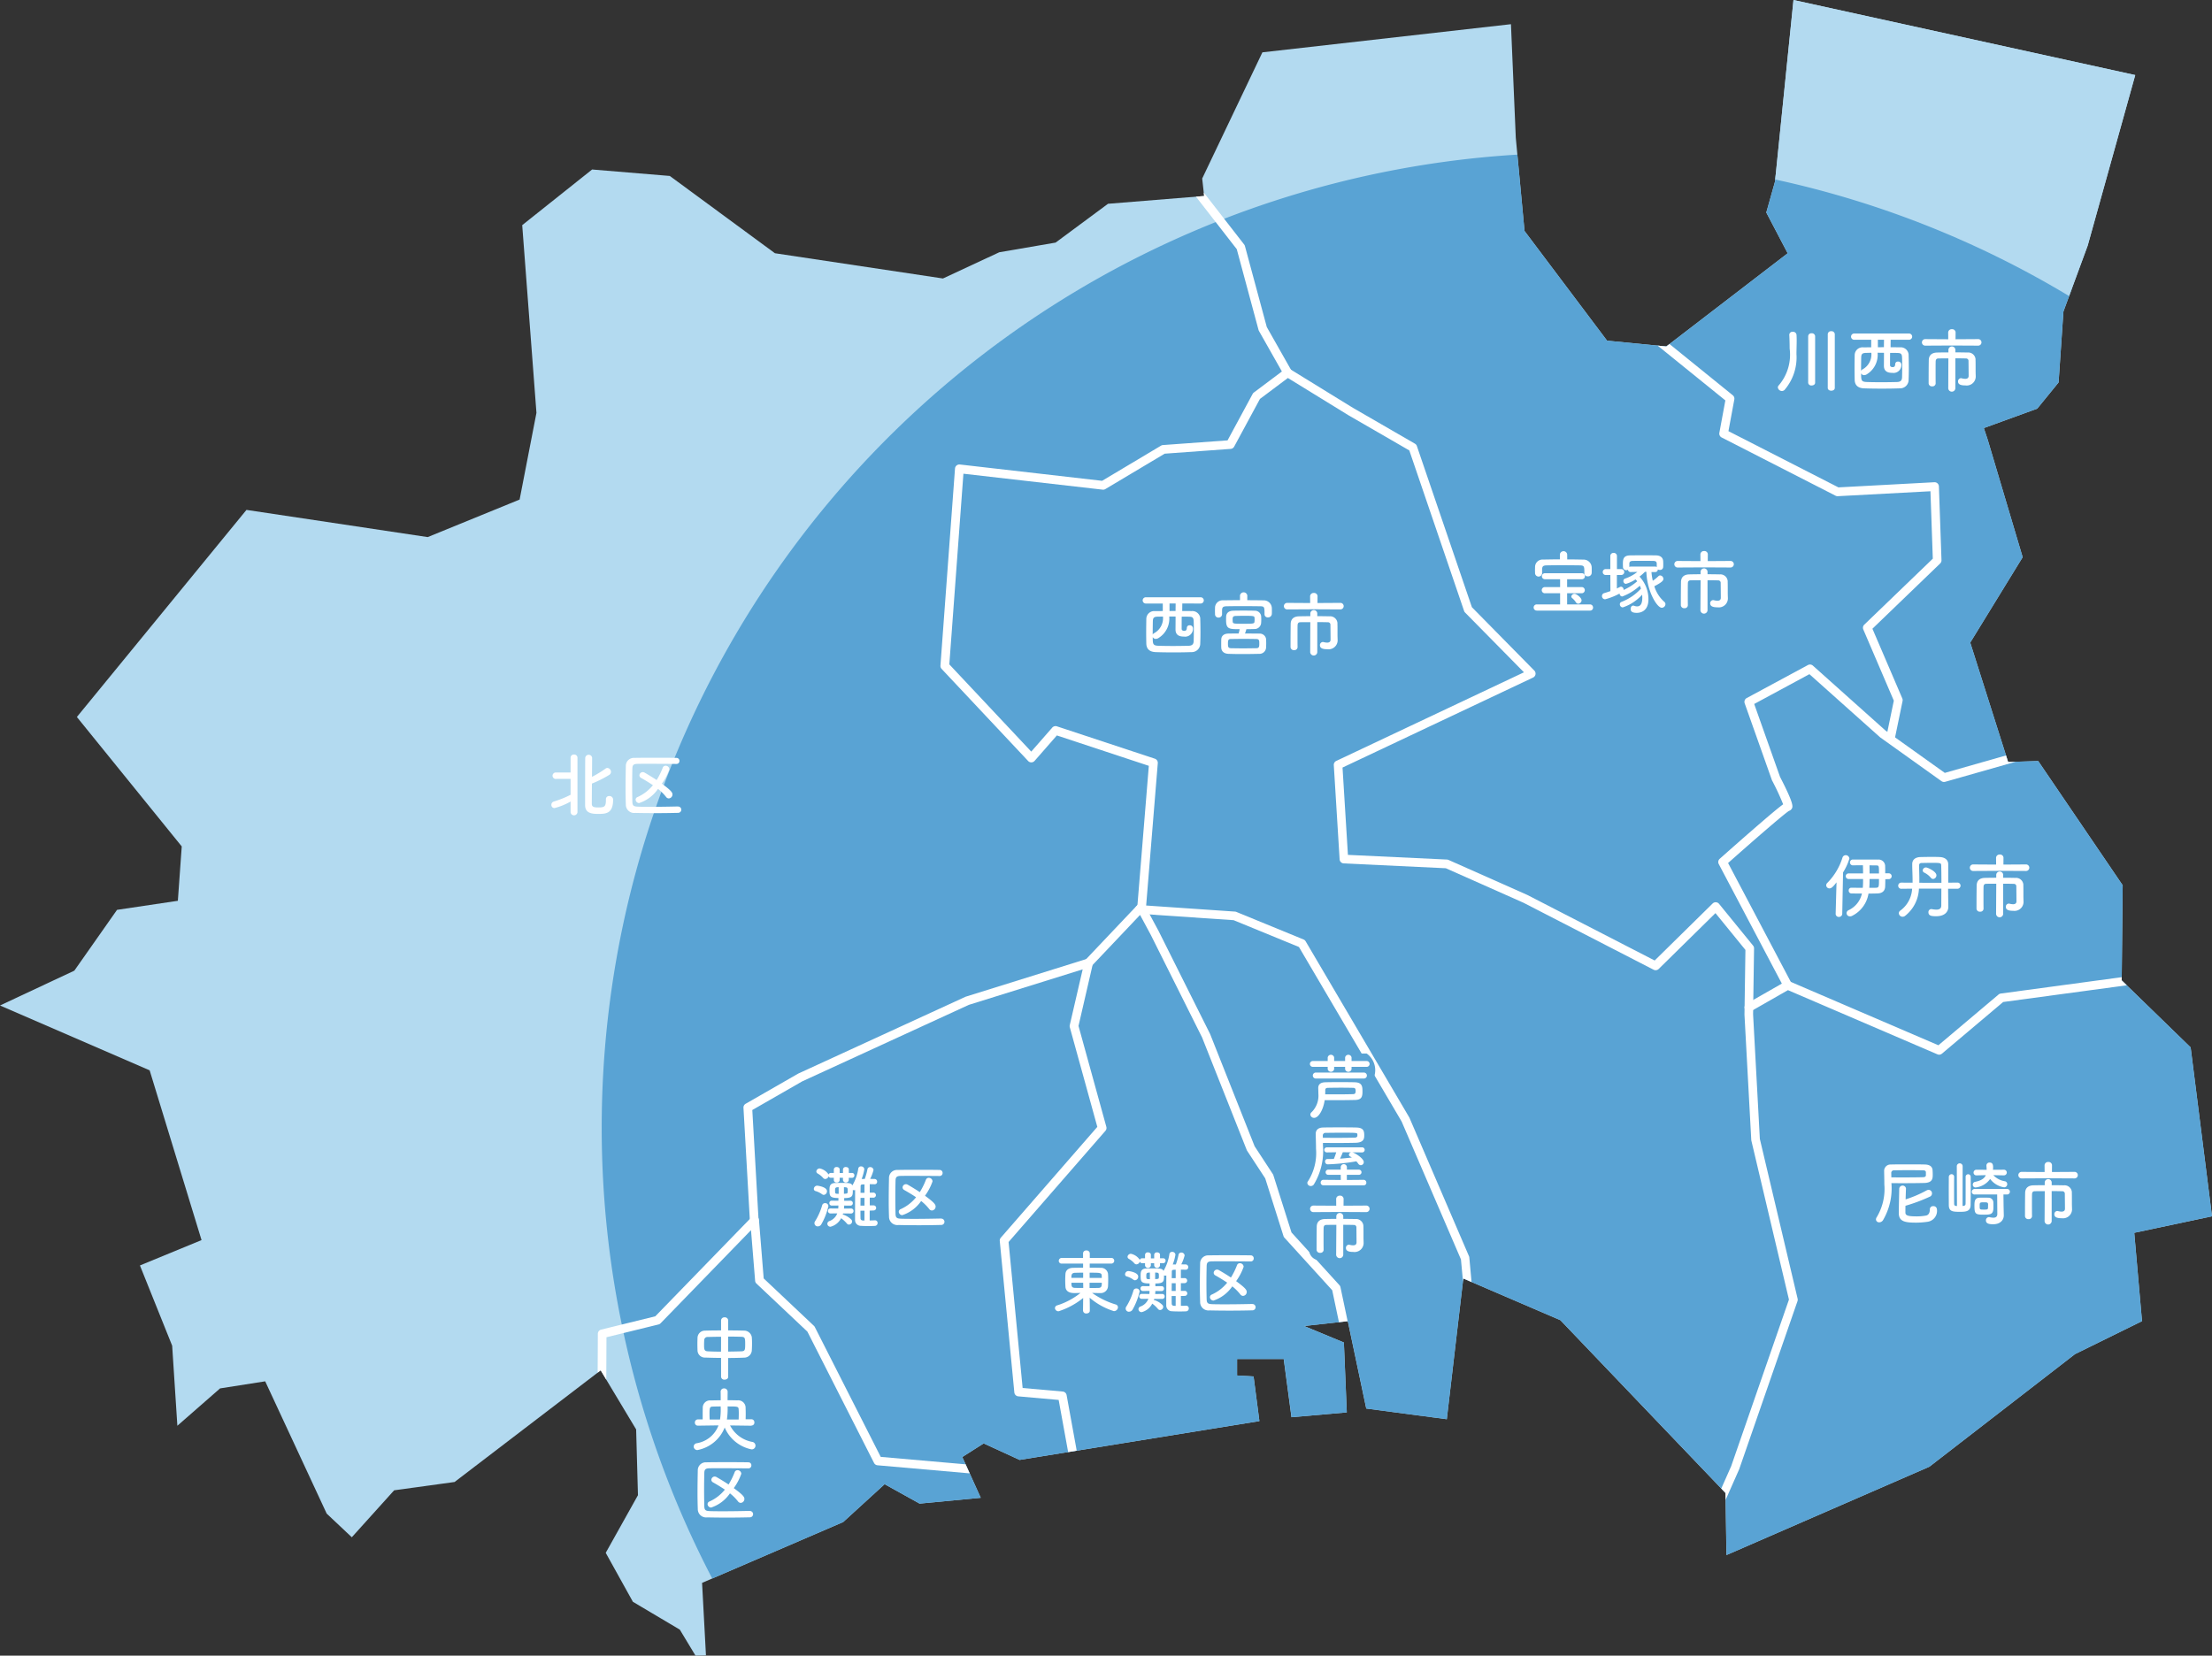 <svg xmlns="http://www.w3.org/2000/svg" width="274.527" height="205.519"><rect width="100%" height="100%" fill="#333333" stroke="none"/><defs><clipPath id="a"><path data-name="パス 11454" d="M2274.267 1212.861l-2.652-20.967-8.556-8.316.122-11.809-10.484-15.423-3.736.121-4.7-14.822 6.508-10.6-4.338-14.584-.482-1.446 6.627-2.41 2.652-3.253.6-8.8 3.013-8.188 5.9-21.168-42.416-9.319-2.291 22.525-1.085 3.856 2.652 5.061-15.062 11.568-7.35-.723-10.244-13.616-1.084-11.568-.6-14.1-30.848 3.494-7.472 15.665.241 2.169-11.93.965-6.507 4.819-6.989 1.2-6.989 3.253-20.853-3.133-13.049-9.595-9.64-.8-8.675 6.908 1.767 23.3-2.089 10.764-11.408 4.659-22.493-3.375-21.047 25.707 13.015 16.067-.483 6.749-7.548 1.124-5.3 7.548-9.226 4.324 18.573 8.049 6.441 21.074-7.646 3.148 4 9.961.646 9.938 5.3-4.637 5.6-.879 7.631 16.42 3.118 2.937 5.255-5.829 7.5-1.032 18.133-13.859 4.4 7.334.225 8.165-4 7.154 3.373 6.078 5.822 3.456 1.945 3.224 1.3-.03-.482-9 17.512-7.548 5.143-4.7 4.337 2.41 7.592-.723-2.289-5.06 2.651-1.687 4.46 2.047 29.763-4.819-.723-5.543-2.047-.12v-2.047h5.784l.963 7.229 6.869-.6-.361-8.676-4.94-2.047 5.423-.6 2.289 10.845 10 1.325 2.047-17.472 12.05 5.181 20.489 21.443.12 7.712 25.185-10.966 18.074-13.978 8.316-4.094-.963-10.966z" transform="translate(-1999.739 -1061.877)" fill="none"/></clipPath></defs><g data-name="グループ 6157"><g data-name="グループ 6156" clip-path="url(#a)"><path data-name="パス 11451" d="M274.528 150.984l-2.652-20.967-8.556-8.316.122-11.809-10.484-15.423-3.736.121-4.7-14.822 6.508-10.6-4.338-14.584-.482-1.446 6.627-2.41 2.652-3.253.6-8.8 3.013-8.188 5.9-21.168L222.586 0l-2.291 22.525-1.085 3.856 2.652 5.061L206.8 43.01l-7.35-.723-10.244-13.616-1.084-11.568-.6-14.1-30.848 3.494-7.472 15.665.241 2.169-11.93.965-6.507 4.819-6.989 1.2-6.989 3.253-20.853-3.133-13.049-9.595-9.64-.8-8.675 6.908 1.767 23.3-2.089 10.764-11.408 4.659-22.493-3.375L9.541 89.003l13.015 16.067-.483 6.749-7.548 1.124-5.3 7.548-9.226 4.324 18.573 8.049 6.441 21.074-7.646 3.148 4 9.961.646 9.938 5.3-4.637 5.6-.879 7.631 16.42 3.118 2.937 5.255-5.829 7.5-1.032 18.133-13.859 4.4 7.334.225 8.165-4 7.154 3.373 6.078 5.822 3.456 1.945 3.224 1.3-.03-.482-9 17.512-7.548 5.143-4.7 4.337 2.41 7.592-.723-2.289-5.06 2.651-1.687 4.46 2.047 29.763-4.819-.723-5.543-2.047-.12v-2.047h5.784l.963 7.229 6.869-.6-.361-8.676-4.94-2.047 5.423-.6 2.289 10.845 10 1.325 2.047-17.472 12.05 5.181 20.489 21.443.12 7.712 25.185-10.966 18.074-13.978 8.316-4.094-.963-10.966z" fill="#b3daf0"/><path data-name="パス 11452" d="M255.487 47.47l.6-8.8 1.072-2.912A120.2 120.2 0 00220.4 21.509l-.1 1.013-1.084 3.856 2.652 5.061-15.062 11.568-7.35-.723-10.243-13.615-.889-9.476A121.013 121.013 0 0088.397 195.95l16.262-7.009 5.143-4.7 4.337 2.41 7.591-.723-2.289-5.06 2.651-1.687 4.46 2.047 29.763-4.819-.723-5.543-2.047-.12v-2.047h5.784l.964 7.229 6.868-.6-.361-8.676-4.941-2.047 5.423-.6 2.289 10.845 10 1.325 2.047-17.472 12.05 5.182 20.489 21.442.12 7.712 25.185-10.966 18.074-13.978 8.315-4.094-.963-10.966 9.641-2.047-2.652-20.967-8.556-8.315.121-11.81-10.484-15.424-3.735.121-4.7-14.822 6.508-10.6-4.339-14.584-.482-1.446 6.627-2.41z" fill="#59a3d4"/><g data-name="グループ 3314"><path data-name="パス 6467" d="M259.098 30.486l5.9-21.167L222.582 0l-2.264 22.281a119.954 119.954 0 0136.473 14.468z" fill="#b3daf0"/></g><g data-name="グループ 3321"><path data-name="パス 6474" d="M122.694 183.096h-.048l-13.738-1.205a.536.536 0 01-.434-.293l-8.272-16.3-6.317-5.96a.544.544 0 01-.168-.349l-.511-6.284-11.221 11.557a.536.536 0 01-.255.148l-6.462 1.587-.036 8.061a.539.539 0 01-.54.534.54.54 0 01-.535-.545l.041-8.479a.54.54 0 01.411-.519l6.717-1.65 11.942-12.3a.54.54 0 01.926.333l.586 7.264 6.235 5.885a.547.547 0 01.111.148l8.179 16.119 13.433 1.178a.54.54 0 01-.047 1.079z" fill="#fff"/></g><g data-name="グループ 3322"><path data-name="パス 6475" d="M133.533 183.097a.539.539 0 01-.531-.444l-1.613-8.874-5.012-.445a.541.541 0 01-.49-.486l-1.808-18.8a.539.539 0 01.128-.406l11.979-13.759-3.417-12.374a.546.546 0 010-.265l1.6-6.915-14.13 4.408-20.672 9.495-6.2 3.558.825 14.488a.54.54 0 01-1.079.061l-.843-14.823a.54.54 0 01.27-.5l6.507-3.736.043-.022 20.725-9.52a.631.631 0 01.064-.024l15.063-4.7a.54.54 0 01.687.64l-1.777 7.7 3.454 12.521a.539.539 0 01-.114.5l-12.018 13.8 1.743 18.121 4.975.442a.54.54 0 01.483.442l1.687 9.279a.541.541 0 01-.532.64z" fill="#fff"/></g><g data-name="グループ 3323"><path data-name="パス 6476" d="M167.001 165.979a.539.539 0 01-.524-.413l-1.137-5.4-5.932-6.525a.538.538 0 01-.116-.2l-2.267-7.164-2.249-3.433a.487.487 0 01-.05-.1l-5.535-13.956-6.372-12.745-1.329-2.469-5.978 6.309a.556.556 0 01-.74.072.541.541 0 01-.061-.8l6.507-6.869a.54.54 0 01.867.115l1.688 3.133.008.014 6.388 12.777.018.038 5.522 13.927 2.26 3.454a.548.548 0 01.063.128l2.253 7.117 5.946 6.54a.536.536 0 01.128.237l1.155 5.476a.644.644 0 01-.02.393.522.522 0 01-.491.334z" fill="#fff"/></g><g data-name="グループ 3324"><path data-name="パス 6477" d="M182.353 162.311a.541.541 0 01-.527-.424l-.51-5.552-7.363-17.117-12.744-21.665-8.105-3.326-11.735-.8a.54.54 0 01.073-1.077l11.822.809a.549.549 0 01.169.038l8.354 3.427a.533.533 0 01.256.227l12.854 21.851a.557.557 0 01.031.06l7.391 17.191a.568.568 0 01.031.1l.51 5.6a.539.539 0 01-.411.64.531.531 0 01-.096.018z" fill="#fff"/></g><g data-name="グループ 3325"><path data-name="パス 6478" d="M212.103 190.091a.541.541 0 01-.494-.759l3.244-7.33 7.17-20.678-4.663-19.73a.5.5 0 01-.014-.095l-.843-15.545a.191.191 0 010-.037l.118-8-3.719-4.568-7.048 6.934a.539.539 0 01-.626.094l-16.134-8.308-9.654-4.291-12.671-.6a.54.54 0 01-.512-.512l-.722-11.688a.538.538 0 01.307-.522l23.293-11-7.3-7.411a.539.539 0 01-.128-.2l-6.8-19.932-7.537-4.357-.013-.008-7.52-4.627-3.467 2.6-3.2 5.921a.541.541 0 01-.436.281l-8.188.594-7.361 4.393a.536.536 0 01-.337.073l-17.28-1.979-1.749 23.668 10.168 10.827 2.607-2.98a.541.541 0 01.575-.157l12.154 4.017a.54.54 0 01.368.557l-1.487 18.2a.54.54 0 01-1.078-.071v-.018l1.452-17.782-11.414-3.772-2.763 3.159a.54.54 0 01-.4.184.529.529 0 01-.4-.17l-10.739-11.435a.544.544 0 01-.145-.41l1.807-24.462a.541.541 0 01.581-.5h.019l17.655 2.027 7.314-4.365a.548.548 0 01.239-.075l8.018-.581 3.113-5.765a.553.553 0 01.151-.176l3.855-2.892a.54.54 0 01.607-.028l7.825 4.817 7.705 4.455a.538.538 0 01.24.293l6.829 20.007 7.746 7.865a.54.54 0 01-.155.867l-23.648 11.171.67 10.84 12.289.58a.539.539 0 01.193.046l9.76 4.338.028.013 15.8 8.135 7.193-7.076a.541.541 0 01.765.007c.011.012.023.024.033.037l4.221 5.181a.539.539 0 01.122.349l-.12 8.175.84 15.48 4.688 19.829a.542.542 0 01-.015.3l-7.229 20.846a.118.118 0 01-.017.042l-3.253 7.351a.542.542 0 01-.483.339z" fill="#fff"/></g><g data-name="グループ 3326"><path data-name="パス 6479" d="M240.663 130.922a.533.533 0 01-.214-.044l-18.55-7.968-4.573 2.613a.54.54 0 01-.554-.927l.019-.011 4.808-2.747a.538.538 0 01.481-.027l18.491 7.942 7.458-6.292a.54.54 0 01.276-.128l16.631-2.249a.54.54 0 01.145 1.071l-16.472 2.228-7.593 6.406a.54.54 0 01-.353.133z" fill="#fff"/></g><g data-name="グループ 3327"><path data-name="パス 6480" d="M221.865 122.847a.539.539 0 01-.479-.287l-8.074-15.3a.541.541 0 01.12-.655c.021-.017 1.954-1.739 3.906-3.437 2.422-2.108 3.466-2.971 3.966-3.326a30.726 30.726 0 00-1.372-2.95.585.585 0 01-.029-.068l-3.374-9.52a.54.54 0 01.256-.655l7.592-4.094a.541.541 0 01.617.073l9.015 8.06 7.356 5.254 9.189-2.62a.54.54 0 01.3 1.039l-9.439 2.686a.542.542 0 01-.462-.079l-7.591-5.423-.046-.037-8.755-7.821-6.851 3.7 3.207 9.049c1.773 3.432 1.6 3.719 1.446 3.966a.579.579 0 01-.335.256c-.64.393-4.822 4.04-7.559 6.473l7.875 14.93a.54.54 0 01-.478.792zm0-22.172" fill="#fff"/></g><g data-name="グループ 3328"><path data-name="パス 6481" d="M234.638 92.12a.541.541 0 01-.53-.649l.93-4.493-3.789-8.842a.539.539 0 01.128-.6l8.5-8.187-.293-8.368-11.5.613a.549.549 0 01-.275-.059l-14.138-7.229a.538.538 0 01-.285-.579l.745-4.022-9.23-7.47a.54.54 0 01.674-.844l9.478 7.676a.542.542 0 01.192.512l-.731 3.942 13.651 6.98 11.9-.64a.54.54 0 01.569.509v.011l.321 9.157a.54.54 0 01-.165.408l-8.408 8.1 3.71 8.655a.539.539 0 01.032.323l-.963 4.659a.54.54 0 01-.523.437z" fill="#fff"/></g><g data-name="グループ 3329"><path data-name="パス 6482" d="M159.806 46.813a.539.539 0 01-.471-.274l-3.092-5.463a.555.555 0 01-.051-.128l-2.7-10.017-5.677-7.305a.54.54 0 01.853-.663l5.744 7.391a.55.55 0 01.095.191L157.22 40.6l3.059 5.4a.541.541 0 01-.47.806z" fill="#fff"/></g><g data-name="グループ 3334"><g data-name="グループ 3331"><path data-name="パス 6484" d="M134.411 162.701l.018-1.578a9.389 9.389 0 01-3.046 1.649.431.431 0 01-.455-.393.375.375 0 01.306-.348 8.777 8.777 0 002.863-1.535c-.271.009-.523.018-.751.018-.95 0-1.1-.489-1.117-.795a11.813 11.813 0 010-1.562c.017-.366.256-.76.943-.776a46.7 46.7 0 011.249-.016v-.512h-2.644a.338.338 0 01-.373-.3v-.034a.359.359 0 01.353-.366h2.658v-.559a.369.369 0 01.37-.369h.041a.385.385 0 01.425.338V156.152h2.662a.35.35 0 01.044.7h-2.715v.511c.489 0 .959.009 1.361.017a.875.875 0 01.908.716c.017.209.026.462.026.733 0 .306-.009.619-.026.873a.9.9 0 01-.952.811h-.183c-.256 0-.549-.009-.838-.018a10 10 0 002.923 1.432.369.369 0 01.288.349.5.5 0 01-.512.479 8.487 8.487 0 01-3-1.663c.009.472.018.821.018 1.605 0 .235-.209.349-.427.349a.369.369 0 01-.409-.325v-.015zm.018-4.72c-.384 0-.751.009-1.024.017-.436.018-.436.3-.436.628h1.458zm0 1.249h-1.457c0 .419.026.628.445.64.306.009.655.009 1.024.009zm.794 0v.655c.375 0 .742 0 1.082-.009.437 0 .437-.288.437-.64zm1.519-.6c0-.1-.009-.192-.009-.279-.017-.367-.21-.367-1.5-.367v.646z" fill="#fff"/></g><g data-name="グループ 3332"><path data-name="パス 6485" d="M140.646 158.844a2.537 2.537 0 00-.8-.393.271.271 0 01-.217-.27.421.421 0 01.418-.4c.027 0 1.213.139 1.213.69a.442.442 0 01-.393.454.391.391 0 01-.221-.081zm-.512 3.987a.4.4 0 01-.349-.64 7.708 7.708 0 00.882-1.989.362.362 0 01.367-.256.384.384 0 01.4.366v.008a8.151 8.151 0 01-.882 2.261.5.5 0 01-.418.244zm3.832-6.031v.288a.367.367 0 01-.724 0v-.288h-.41v.288a.367.367 0 01-.724 0v-.288h-.367a.278.278 0 01-.279-.2.463.463 0 01-.418.349.348.348 0 01-.27-.14 2.59 2.59 0 00-.673-.541.31.31 0 01-.165-.256.419.419 0 01.418-.375 1.742 1.742 0 011.108.76.278.278 0 01.279-.2h.367v-.436a.321.321 0 01.343-.3h.016c.182 0 .367.1.367.3v.445h.409v-.445a.322.322 0 01.343-.3h.016c.183 0 .366.1.366.3v.436h.384a.285.285 0 01.306.264v.032a.3.3 0 01-.283.315h-.022zm2.592 4.076v1.222c.244 0 .479-.009.64-.017h.016a.316.316 0 01.323.309.236.236 0 010 .032.348.348 0 01-.337.358c-.191.009-.47.017-.751.017-.393 0-.785-.009-.959-.027a.718.718 0 01-.75-.684V161.402c0-.9.009-2.047.009-3.07a.572.572 0 01-.128.018.493.493 0 01-.157-.027c0 .717 0 1-1.074 1v.341l.768-.009a.291.291 0 01.305.275.172.172 0 010 .022.3.3 0 01-.283.314h-.022l-.768-.009c0 .128-.017.256-.026.375l.881-.009a.293.293 0 01.3.281.21.21 0 010 .025.3.3 0 01-.283.314h-.021l-.987-.009-.052.166a.315.315 0 01.087-.009 2.523 2.523 0 01.977.6.36.36 0 01.1.244.407.407 0 01-.392.384.335.335 0 01-.256-.128 3.928 3.928 0 00-.663-.629c-.017-.009-.035-.026-.052-.035a2.048 2.048 0 01-1.309 1.055.383.383 0 01-.4-.365v-.011a.362.362 0 01.244-.322 1.637 1.637 0 00.986-.959l-.845.009a.31.31 0 010-.619l.969.009c.009-.128.017-.244.017-.375l-.821.009a.29.29 0 01-.3-.284.17.17 0 010-.022.285.285 0 01.264-.3.2.2 0 01.033 0l.829.009v-.341c-1.09 0-1.108-.255-1.108-.995 0-.4.018-.846.715-.864.235-.009.568-.009.9-.009.856 0 1.1.035 1.222.313a5.778 5.778 0 00.733-2.094.314.314 0 01.332-.27.383.383 0 01.418.346 5.982 5.982 0 01-.332 1.213h.384a8.032 8.032 0 00.331-1.188.329.329 0 01.34-.288.4.4 0 01.418.359 5.454 5.454 0 01-.418 1.108c.21 0 .4.009.542.009a.317.317 0 01.323.312v.019a.3.3 0 01-.284.324h-.029c-.175 0-.393-.009-.6-.009v1.046h.445a.315.315 0 01.041.629h-.486v.959h.445a.315.315 0 11.041.628h-.041zm-3.848-2.906c-.42 0-.445.08-.445.42s.027.384.235.393c.061 0 .128.009.21.009zm.654.812c.07 0 .128-.009.183-.009.255-.027.28-.035.28-.349 0-.393 0-.454-.463-.454zm2.548.511h-.489c0 .315-.009.64-.009.959h.5zm0 1.587h-.5c0 .323 0 .64.009.943a.256.256 0 00.24.27h.038c.062 0 .128.009.21.009zm0-3.264c-.1 0-.175.009-.244.009-.14.009-.236.035-.236.227 0 .256-.009.533-.009.812h.489z" fill="#fff"/></g><g data-name="グループ 3333"><path data-name="パス 6486" d="M155.413 161.873a.393.393 0 11.009.785 111.162 111.162 0 01-5.314.008 1.034 1.034 0 01-1.153-.9 1.085 1.085 0 01-.008-.149 54.432 54.432 0 01-.035-2.137c0-.907.018-1.852.035-2.7a.992.992 0 011.034-.947h.057c.751-.017 1.642-.017 2.54-.017s1.824 0 2.635.017a.364.364 0 01.384.342.259.259 0 010 .034.358.358 0 01-.34.376.326.326 0 01-.044 0 462.004 462.004 0 00-3.508-.017c-.489 0-.934 0-1.309.009-.5.009-.628.148-.64.585-.017.7-.027 1.414-.027 2.112s.009 1.387.027 2.034c.017.489.192.567.724.585s1.082.017 1.663.017c1 0 2.1-.017 3.255-.043zm-4.809-.427a.449.449 0 01-.445-.427.352.352 0 01.235-.322 5.155 5.155 0 001.911-1.475 22.081 22.081 0 00-1.466-.9.367.367 0 01-.21-.322.419.419 0 01.411-.4.473.473 0 01.227.061c.411.236.951.559 1.5.925a8.988 8.988 0 00.758-1.535.364.364 0 01.35-.244.463.463 0 01.471.445 6.817 6.817 0 01-.934 1.78c1.1.811 1.318 1.073 1.318 1.343a.488.488 0 01-.453.489.424.424 0 01-.34-.183 6 6 0 00-1-1 4.553 4.553 0 01-2.333 1.764z" fill="#fff"/></g></g><g data-name="グループ 3347"><g data-name="グループ 3338"><g data-name="グループ 3335"><path data-name="パス 6487" d="M167.739 132.433v.288a.408.408 0 01-.8 0v-.288h-1.361v.288a.409.409 0 01-.8 0v-.288h-1.815a.363.363 0 11-.06-.724.355.355 0 01.06 0h1.815v-.445a.407.407 0 01.8 0v.445h1.361v-.445a.407.407 0 01.8 0v.445h1.877a.362.362 0 010 .724h-1.877zm-4.642 6.328a.448.448 0 01-.471-.4.4.4 0 01.157-.306 2.87 2.87 0 00.838-2.286c0-.235-.009-.464-.016-.672v-.044c0-.445.288-.689.864-.706s1.213-.018 1.841-.018 1.24 0 1.833.018c.934.027.951.55.951 1.169 0 .689-.157 1.013-.943 1.03-.829.018-1.763.026-2.749.026h-1c-.192 1.291-.8 2.19-1.294 2.19zm.21-4.878a.371.371 0 11-.009-.742h5.969a.371.371 0 01.009.742h-5.969zm2.548 1.963c.76 0 1.44-.008 2.085-.025.228-.009.306-.114.306-.4 0-.314-.1-.384-.322-.384a71.573 71.573 0 00-1.423-.018c-.585 0-1.169.009-1.693.018-.209 0-.332.087-.332.279 0 .157 0 .332-.009.524.488 0 .951.007 1.387.007z" fill="#fff"/></g><g data-name="グループ 3336"><path data-name="パス 6488" d="M164.187 142.189a8.015 8.015 0 01-1.135 4.853.456.456 0 01-.366.183.417.417 0 01-.436-.367.324.324 0 01.078-.218 6.5 6.5 0 001-4.04c0-.628-.027-1.247-.036-1.841v-.018c0-.436.28-.759.881-.777.55-.018 1.3-.018 2.06-.018s1.528 0 2.094.018c.916.018.986.454.986.986 0 .411-.069.881-1.082.908-.68.018-1.607.025-2.514.025-.532 0-1.055-.009-1.528-.009zm.052 4.948a.322.322 0 01-.332-.312v-.028a.327.327 0 01.314-.34h.017l2.165.018-.01-.64h-1.553a.32.32 0 010-.64h1.553v-.3a.384.384 0 01.768 0v.3h1.493a.32.32 0 110 .64h-1.5v.64l2.087-.018a.337.337 0 01.332.341v.018a.308.308 0 01-.293.322.22.22 0 01-.038 0zm-.061-5.9c.479 0 1 .009 1.535.009.916 0 1.824-.009 2.444-.027.21-.009.3-.128.305-.217v-.175c-.009-.21-.026-.217-1.98-.217-.715 0-1.432.009-1.955.018a.32.32 0 00-.358.322zm3.674 1.806l.078.027c.479.192 1.327.794 1.327 1.187a.384.384 0 01-.368.384.389.389 0 01-.314-.182 2.708 2.708 0 00-.244-.3 24.841 24.841 0 01-3.544.375.328.328 0 01-.332-.323v-.017a.294.294 0 01.262-.321h.035c.256 0 .512 0 .786-.009a7.308 7.308 0 00.3-.829l-1.169.018a.314.314 0 010-.628h4.349a.315.315 0 11.041.628.19.19 0 01-.041 0zm-1.2-.009c-.053.157-.21.524-.341.794.5-.034 1-.087 1.466-.139-.07-.052-.157-.1-.227-.14a.256.256 0 01-.139-.209.341.341 0 01.288-.3z" fill="#fff"/></g><g data-name="グループ 3337"><path data-name="パス 6489" d="M166.272 150.446l-3.273.018a.406.406 0 110-.812l2.836.017-.007-.838a.426.426 0 01.441-.411h.021a.423.423 0 01.462.379v.031l-.009.838 2.827-.017a.406.406 0 110 .812zm-.42 1.6c-.5 0-.959 0-1.231.009-.235 0-.34.114-.349.384-.009.322-.009.794-.009 1.279s0 1 .009 1.422v.01a.384.384 0 01-.4.369h-.03a.405.405 0 01-.444-.363v-.535c0-.776.009-1.676.018-2.339.009-.628.375-.943 1.023-.96a55.26 55.26 0 011.407-.017v-.322a.433.433 0 01.865 0v.322c.576 0 1.125.01 1.5.017a.911.911 0 011 .925c.009.28.009.585.009.838v.559c0 .149.009.332.017.654v.027a1.125 1.125 0 01-1.156 1.093c-.041 0-.083 0-.124-.01-.445 0-.916-.07-.916-.48a.384.384 0 01.346-.418h.012a.344.344 0 01.087.009 1.9 1.9 0 00.445.069c.236 0 .427-.087.427-.366 0 0-.009-1.265-.017-1.833a.3.3 0 00-.276-.331.313.313 0 00-.047 0c-.3-.009-.785-.018-1.309-.018v3.727a.442.442 0 01-.882 0z" fill="#fff"/></g></g><g data-name="グループ 3342"><g data-name="グループ 3339"><path data-name="パス 6490" d="M163.096 139.693a1.371 1.371 0 01-1.407-1.334 1.335 1.335 0 01.475-1.007 1.934 1.934 0 00.519-1.585c0-.216-.008-.432-.016-.633v-.083a1.687 1.687 0 01.04-.371 1.28 1.28 0 01-.729-1.166 1.314 1.314 0 01.09-.481 1.295 1.295 0 01.886-2.258h.98a1.32 1.32 0 011.236-.785 1.388 1.388 0 001.952.213 1.417 1.417 0 00.213-.213 1.32 1.32 0 011.236.785h1.042a2.544 2.544 0 01.323 3.864 3.256 3.256 0 01.086.874 1.716 1.716 0 01-1.443 1.951 1.689 1.689 0 01-.412.012c-.833.018-1.764.027-2.77.027h-.256c-.382 1.322-1.165 2.19-2.045 2.19z" fill="#59a3d4"/></g><g data-name="グループ 3340"><path data-name="パス 6491" d="M162.686 148.158a1.337 1.337 0 01-1.369-1.3 1.248 1.248 0 01.285-.8 5.774 5.774 0 00.788-3.454c0-.373-.011-.75-.019-1.114 0-.242-.013-.48-.015-.714v-.031a1.69 1.69 0 011.668-1.712h.123c.562-.018 1.3-.018 2.087-.018.756 0 1.535 0 2.119.018a1.875 1.875 0 011.562.677 2.026 2.026 0 01.334 1.242 1.96 1.96 0 01-.242 1 1.258 1.258 0 01-.019 1.6 1.381 1.381 0 01.21.707v.072l.038.028h-.04a1.323 1.323 0 01-.32.768 1.285 1.285 0 01.063.4 1.362 1.362 0 01-.014.194 1.279 1.279 0 01.591 1.1 1.248 1.248 0 01-1.238 1.257h-5.027a1.264 1.264 0 01-.7-.206 1.364 1.364 0 01-.865.286z" fill="#59a3d4"/></g><g data-name="グループ 3341"><path data-name="パス 6492" d="M166.287 157.12a1.338 1.338 0 01-1.367-1.171 1.367 1.367 0 01-1.077.5 1.333 1.333 0 01-1.378-1.279v-.555c0-.887.012-1.854.018-2.35a2.03 2.03 0 01.212-.9 1.338 1.338 0 01.3-2.644l1.9.011a1.4 1.4 0 012.783 0l1.884-.011a1.339 1.339 0 01.372 2.627 1.924 1.924 0 01.216.874c.009.291.009.606.009.859v.559c0 .086 0 .183.008.317 0 .088 0 .19.01.312v.051a2.047 2.047 0 01-2.073 2.021c-.045 0-.09 0-.135-.006a3.481 3.481 0 01-.427-.026 1.351 1.351 0 01-1.255.811z" fill="#59a3d4"/></g></g><g data-name="グループ 3346"><g data-name="グループ 3343"><path data-name="パス 6493" d="M167.739 132.433v.288a.408.408 0 01-.8 0v-.288h-1.361v.288a.409.409 0 01-.8 0v-.288h-1.815a.363.363 0 11-.06-.724.355.355 0 01.06 0h1.815v-.445a.407.407 0 01.8 0v.445h1.361v-.445a.407.407 0 01.8 0v.445h1.877a.362.362 0 010 .724h-1.877zm-4.642 6.328a.448.448 0 01-.471-.4.4.4 0 01.157-.306 2.87 2.87 0 00.838-2.286c0-.235-.009-.464-.016-.672v-.044c0-.445.288-.689.864-.706s1.213-.018 1.841-.018 1.24 0 1.833.018c.934.027.951.55.951 1.169 0 .689-.157 1.013-.943 1.03-.829.018-1.763.026-2.749.026h-1c-.192 1.291-.8 2.19-1.294 2.19zm.21-4.878a.371.371 0 11-.009-.742h5.969a.371.371 0 01.009.742h-5.969zm2.548 1.963c.76 0 1.44-.008 2.085-.025.228-.009.306-.114.306-.4 0-.314-.1-.384-.322-.384a71.573 71.573 0 00-1.423-.018c-.585 0-1.169.009-1.693.018-.209 0-.332.087-.332.279 0 .157 0 .332-.009.524.488 0 .951.007 1.387.007z" fill="#fff"/></g><g data-name="グループ 3344"><path data-name="パス 6494" d="M164.187 142.189a8.015 8.015 0 01-1.135 4.853.456.456 0 01-.366.183.417.417 0 01-.436-.367.324.324 0 01.078-.218 6.5 6.5 0 001-4.04c0-.628-.027-1.247-.036-1.841v-.018c0-.436.28-.759.881-.777.55-.018 1.3-.018 2.06-.018s1.528 0 2.094.018c.916.018.986.454.986.986 0 .411-.069.881-1.082.908-.68.018-1.607.025-2.514.025-.532 0-1.055-.009-1.528-.009zm.052 4.948a.322.322 0 01-.332-.312v-.028a.327.327 0 01.314-.34h.017l2.165.018-.01-.64h-1.553a.32.32 0 010-.64h1.553v-.3a.384.384 0 01.768 0v.3h1.493a.32.32 0 110 .64h-1.5v.64l2.087-.018a.337.337 0 01.332.341v.018a.308.308 0 01-.293.322.22.22 0 01-.038 0zm-.061-5.9c.479 0 1 .009 1.535.009.916 0 1.824-.009 2.444-.027.21-.009.3-.128.305-.217v-.175c-.009-.21-.026-.217-1.98-.217-.715 0-1.432.009-1.955.018a.32.32 0 00-.358.322zm3.674 1.806l.078.027c.479.192 1.327.794 1.327 1.187a.384.384 0 01-.368.384.389.389 0 01-.314-.182 2.708 2.708 0 00-.244-.3 24.841 24.841 0 01-3.544.375.328.328 0 01-.332-.323v-.017a.294.294 0 01.262-.321h.035c.256 0 .512 0 .786-.009a7.308 7.308 0 00.3-.829l-1.169.018a.314.314 0 010-.628h4.349a.315.315 0 11.041.628.19.19 0 01-.041 0zm-1.2-.009c-.053.157-.21.524-.341.794.5-.034 1-.087 1.466-.139-.07-.052-.157-.1-.227-.14a.256.256 0 01-.139-.209.341.341 0 01.288-.3z" fill="#fff"/></g><g data-name="グループ 3345"><path data-name="パス 6495" d="M166.272 150.446l-3.273.018a.406.406 0 110-.812l2.836.017-.007-.838a.426.426 0 01.441-.411h.021a.423.423 0 01.462.379v.031l-.009.838 2.827-.017a.406.406 0 110 .812zm-.42 1.6c-.5 0-.959 0-1.231.009-.235 0-.34.114-.349.384-.009.322-.009.794-.009 1.279s0 1 .009 1.422v.01a.384.384 0 01-.4.369h-.03a.405.405 0 01-.444-.363v-.535c0-.776.009-1.676.018-2.339.009-.628.375-.943 1.023-.96a55.26 55.26 0 011.407-.017v-.322a.433.433 0 01.865 0v.322c.576 0 1.125.01 1.5.017a.911.911 0 011 .925c.009.28.009.585.009.838v.559c0 .149.009.332.017.654v.027a1.125 1.125 0 01-1.156 1.093c-.041 0-.083 0-.124-.01-.445 0-.916-.07-.916-.48a.384.384 0 01.346-.418h.012a.344.344 0 01.087.009 1.9 1.9 0 00.445.069c.236 0 .427-.087.427-.366 0 0-.009-1.265-.017-1.833a.3.3 0 00-.276-.331.313.313 0 00-.047 0c-.3-.009-.785-.018-1.309-.018v3.727a.442.442 0 01-.882 0z" fill="#fff"/></g></g></g><g data-name="グループ 3351"><g data-name="グループ 3348"><path data-name="パス 6496" d="M146.733 74.914c0 .236-.009.585-.009.934.4 0 .785 0 1.16.009a.984.984 0 011.077.881.914.914 0 010 .1c.018.512.026 1.082.026 1.64 0 .489-.008.969-.026 1.388a1.053 1.053 0 01-1.025 1.083h-.076c-.733.027-1.493.035-2.234.035s-1.493-.009-2.19-.035c-.785-.026-1.151-.409-1.169-1.055-.01-.454-.017-.925-.017-1.388 0-.567.009-1.135.017-1.693a.978.978 0 011-.958c.031 0 .062 0 .093.006l.951-.009v-.934h-2.107a.388.388 0 010-.776h6.808a.388.388 0 010 .776zm-3.028 1.632c-.512.009-.619.148-.628.594s-.018 1.055-.018 1.64a.4.4 0 01.21-.2 2.114 2.114 0 001.064-2.047c-.218.005-.428.014-.629.014zm1.407-.018a2.832 2.832 0 01-1.379 2.7.605.605 0 01-.3.078.4.4 0 01-.368-.226c0 .854 0 1.055.7 1.082.558.018 1.169.027 1.806.027s1.3-.009 1.946-.027c.47-.009.619-.226.628-.585s.018-.785.018-1.2 0-.856-.018-1.258c-.018-.5-.183-.559-.619-.567-.288-.009-.576-.009-.865-.009-.009.612-.009 1.407-.009 1.51 0 .21.183.256.322.256.256 0 .306-.139.323-.384a.321.321 0 01.335-.306h.005a.384.384 0 01.418.346.974.974 0 01-.876 1.063.946.946 0 01-.241-.007c-.437 0-1.048-.087-1.048-.881 0-.1.009-.969.009-1.605zm.035-1.614v.934c.256 0 .5-.009.75-.009 0-.35.009-.69.009-.925z" fill="#fff"/></g><g data-name="グループ 3349"><path data-name="パス 6497" d="M154.797 74.506c.7 0 1.4.009 2.059.018a1 1 0 01.987.916c.009.128.009.305.009.463 0 .128 0 .236-.009.323a.453.453 0 01-.48.411.392.392 0 01-.425-.357v-.045c0-.873-.01-.969-.542-.977-.689-.009-1.519-.018-2.321-.018-.664 0-1.309.009-1.841.018-.472.009-.542.148-.567.47v.533a.415.415 0 01-.428.4h-.017a.407.407 0 01-.427-.386v-.025c0-.114-.009-.256-.009-.4s.009-.315.009-.454a.932.932 0 01.985-.875h.029c.671-.009 1.379-.018 2.085-.018v-.575a.457.457 0 01.907 0zm-.288 4.136c.594 0 1.2 0 1.781.009a.8.8 0 01.838.646c.009.157.018.349.018.55s-.009.4-.018.575a.822.822 0 01-.872.742q-1.113.026-2.121.026a51.1 51.1 0 01-1.663-.026c-.576-.018-.873-.323-.9-.733-.009-.128-.009-.288-.009-.454 0-.227 0-.454.009-.619.009-.341.244-.7.872-.708.393-.009.829-.009 1.279-.009.053-.183.1-.375.128-.541-1.3 0-1.683 0-1.683-1.117 0-.167 0-.331.009-.471.018-.34.244-.681.847-.7.375-.017.82-.017 1.292-.017s.943 0 1.388.017a.778.778 0 01.811.64c.009.128.018.288.018.445s-.009.313-.018.454a.814.814 0 01-.847.733c-.322.009-.654.018-.986.018a3.023 3.023 0 01-.174.538zm-.21 1.841c.511 0 1.055-.009 1.623-.018.366 0 .366-.244.366-.576 0-.366 0-.559-.384-.567a83.797 83.797 0 00-1.475-.017c-.576 0-1.126.009-1.663.017-.341 0-.367.183-.367.585s.035.541.375.559c.5.009 1 .018 1.526.018zm1.408-3.551a1.819 1.819 0 00-.009-.219c-.009-.244-.079-.271-1.279-.271-.375 0-.75.009-1.082.018-.359.018-.359.21-.359.471 0 .078.009.149.009.219.027.279.114.279 1.336.279s1.361 0 1.37-.279a1.637 1.637 0 00.011-.216z" fill="#fff"/></g><g data-name="グループ 3350"><path data-name="パス 6498" d="M163.039 75.631l-3.272.018a.406.406 0 110-.811l2.836.018-.009-.838a.427.427 0 01.442-.412h.022a.422.422 0 01.46.381v.03l-.009.838 2.827-.018a.406.406 0 110 .811zm-.42 1.6c-.5 0-.959 0-1.23.009-.237 0-.341.114-.35.384-.008.322-.008.794-.008 1.279s0 1 .008 1.423v.009a.384.384 0 01-.4.369h-.029a.406.406 0 01-.444-.363v-.535c0-.776.009-1.676.018-2.339.009-.628.375-.943 1.03-.961.332-.009.847-.018 1.408-.018v-.322a.432.432 0 11.864 0v.322c.576 0 1.126.009 1.5.018a.912.912 0 011 .814.886.886 0 010 .111c.009.279.009.584.009.838v.559c0 .148.009.331.018.654v.027a1.124 1.124 0 01-1.155 1.092 1.049 1.049 0 01-.124-.01c-.445 0-.916-.07-.916-.479a.384.384 0 01.345-.419h.013a.338.338 0 01.087.009 1.874 1.874 0 00.445.07c.236 0 .427-.087.427-.366 0 0-.009-1.265-.018-1.832a.3.3 0 00-.276-.331.268.268 0 00-.046 0c-.3-.009-.786-.018-1.309-.018v3.726a.441.441 0 01-.881 0z" fill="#fff"/></g></g><g data-name="グループ 3355"><g data-name="グループ 3352"><path data-name="パス 6499" d="M233.684 151.488a.57.57 0 01-.453.244.384.384 0 01-.41-.355.526.526 0 01.1-.288 6.8 6.8 0 00.941-4.067c0-.55-.017-1.1-.025-1.633v-.018a.787.787 0 01.757-.816.758.758 0 01.115 0c.549-.018 1.309-.018 2.078-.018s1.544 0 2.111.018c.75.018.907.393.943.628a6.359 6.359 0 01.026.64c0 .471-.026 1-1.065 1.024-.69.016-1.571.026-2.5.026-.512 0-1.039 0-1.562-.009a7.793 7.793 0 01-1.056 4.624zm2.854-5.332c.829 0 1.605-.009 2.175-.027.21-.009.3-.114.306-.217v-.4c-.009-.166-.128-.227-.324-.235a88.486 88.486 0 00-3.627 0 .319.319 0 00-.347.287.392.392 0 000 .053c0 .174.009.349.009.532.595.009 1.216.009 1.809.009zm-.062 4.35c0 .384.315.488 1.408.488a6.159 6.159 0 001.144-.1c.367-.069.48-.411.48-.768a.389.389 0 01.427-.4.416.416 0 01.452.375v.008a1.367 1.367 0 01-1.151 1.554l-.062.008a9.679 9.679 0 01-1.388.1c-1.291 0-2.129-.114-2.129-1.169 0-.768.035-2.025.053-3.07a.425.425 0 01.837-.018v.018c-.018.445-.034.907-.043 1.352a14.686 14.686 0 002.592-1.108.575.575 0 01.27-.078.431.431 0 01.41.451.424.424 0 01-.236.384 20.987 20.987 0 01-3.055 1.144c-.009.308-.009.588-.009.833z" fill="#fff"/></g><g data-name="グループ 3353"><path data-name="パス 6500" d="M242.855 144.76a.363.363 0 01.725-.012v.012l-.009 4.94c.035 0 .071-.009.114-.009a.255.255 0 00.258-.254.275.275 0 000-.034c.008-.358.008-.68.008-3.29a.315.315 0 11.628-.036v.036c0 .418.009.943.009 1.475 0 .742-.009 1.5-.018 2-.018.82-.64.838-1.354.838-.873 0-1.344-.044-1.353-.829 0-.453-.008-1.091-.008-1.736s.008-1.292.008-1.754a.344.344 0 01.339-.349h.01a.313.313 0 01.314.312v.037c-.008.42-.008 1.039-.008 1.663s0 1.24.008 1.64c0 .183.054.271.237.288.034 0 .079.009.114.009zm5.01 3.517h-2.784a.331.331 0 01-.365-.293v-.038a.356.356 0 01.353-.358h4.01a.345.345 0 01.043.689h-.479l.018 1.432.026 1.134v.035c0 .471-.331 1.091-1.317 1.091-.393 0-.9-.027-.9-.471a.383.383 0 01.355-.41h.012a.325.325 0 01.085.007 2.408 2.408 0 00.472.062c.279 0 .489-.105.489-.471zm.836-2.374l-1.317-.027a2.53 2.53 0 001.448.76.351.351 0 01.281.357.383.383 0 01-.375.393h-.018a2.672 2.672 0 01-1.728-1.039 2.534 2.534 0 01-1.806 1.057.339.339 0 01-.35-.328v-.021a.351.351 0 01.3-.349c.787-.157 1.162-.454 1.319-.829l-1.144.027h-.009a.344.344 0 01-.367-.318v-.032a.352.352 0 01.354-.35h.021l1.248.009a4.793 4.793 0 00-.027-.489v-.044a.368.368 0 01.369-.368h.024c.395 0 .437.3.437.61a2.748 2.748 0 01-.018.288l1.361-.009a.35.35 0 01.009.7h-.006zm-2.539 4.878c-1 0-1.118-.1-1.118-1.091 0-.489.009-.986.6-1.013.141-.009.315-.009.489-.009.236 0 .471 0 .64.009a.591.591 0 01.618.562v.04c.009.166.009.366.009.559.007.926-.333.944-1.24.944zm.576-1.3c-.018-.219-.128-.235-.512-.235-.525 0-.533.026-.533.462s0 .445.525.445c.366 0 .511 0 .511-.235z" fill="#fff"/></g><g data-name="グループ 3354"><path data-name="パス 6501" d="M254.19 146.263l-3.272.018a.406.406 0 110-.811l2.836.018-.007-.838a.427.427 0 01.444-.41h.018a.422.422 0 01.461.379.245.245 0 010 .03l-.008.838 2.826-.018a.406.406 0 010 .811zm-.42 1.6c-.5 0-.959 0-1.23.009-.236 0-.34.114-.349.384-.009.323-.009.795-.009 1.28s0 1 .009 1.422v.009a.385.385 0 01-.4.369h-.029a.4.4 0 01-.444-.363.05.05 0 010-.012v-.523c0-.777.007-1.676.018-2.339.009-.628.375-.943 1.024-.959.331-.009.847-.018 1.407-.018v-.323a.432.432 0 01.865 0v.323c.576 0 1.126.009 1.5.018a.911.911 0 011 .812.921.921 0 010 .113c.008.279.008.585.008.838v.559c0 .148.009.332.018.654v.027a1.125 1.125 0 01-1.279 1.082c-.445 0-.917-.069-.917-.48a.384.384 0 01.345-.419h.012a.33.33 0 01.087.009 1.916 1.916 0 00.446.069c.236 0 .427-.087.427-.366 0 0-.009-1.265-.017-1.833a.3.3 0 00-.276-.331.3.3 0 00-.047 0c-.3-.009-.785-.018-1.309-.018v3.727a.441.441 0 01-.881 0z" fill="#fff"/></g></g><g data-name="グループ 3359"><g data-name="グループ 3356"><path data-name="パス 6502" d="M227.927 109.529c-.427.559-.64.751-.881.751a.4.4 0 01-.4-.384.423.423 0 01.139-.3 7.7 7.7 0 001.877-3.124.418.418 0 01.4-.313.453.453 0 01.462.427 7.06 7.06 0 01-.786 1.711l-.1 5.131a.4.4 0 01-.407.393h-.012a.383.383 0 01-.4-.366v-.026zm6.056-.393c0 .367-.009.706-.018.916-.026.559-.375.838-.96.855-.306.009-.7.018-1.109.018a3.753 3.753 0 01-2.007 2.749.553.553 0 01-.288.078.412.412 0 01-.428-.4v-.006a.409.409 0 01.244-.358 2.992 2.992 0 001.663-2.069c-.512 0-.987-.009-1.3-.009a.345.345 0 01-.341-.35v-.016a.329.329 0 01.308-.349h.033c.34.009.874.009 1.407.009.027-.279.036-.576.036-.873v-.219h-1.825a.345.345 0 010-.689h1.825c0-.341-.009-.69-.018-1.012-.5 0-.969 0-1.265.009h-.009a.363.363 0 010-.724c2.687 0 2.907 0 3.107.009a.819.819 0 01.919.705.8.8 0 01.006.133c.008.2.008.511.008.864h.464a.363.363 0 010 .724zm-1.955-.018v.244c0 .288-.009.576-.034.847.322 0 .628 0 .855-.009.348-.018.348-.149.348-1.082zm1.169-.69c0-.925 0-1-.313-1-.219 0-.523-.009-.864-.009.01.331.01.672.01 1.012z" fill="#fff"/></g><g data-name="グループ 3357"><path data-name="パス 6503" d="M241.776 110.326c0 .359.009.7.009 1l.018 1.231v.018c0 .512-.341 1.16-1.51 1.16-.48 0-.96-.018-.96-.488a.375.375 0 01.346-.4h.01a.251.251 0 01.08.009 3.215 3.215 0 00.549.061c.35 0 .612-.114.612-.511 0-.6.008-1.345.008-2.094h-2.783a4.5 4.5 0 01-1.728 3.386.5.5 0 01-.305.1.461.461 0 01-.462-.436.4.4 0 01.192-.332 3.58 3.58 0 001.458-2.715l-1.279.009a.384.384 0 11-.108-.76.363.363 0 01.108 0l1.335.009v-.287c0-.69-.044-1.379-.044-2.017 0-.6.455-.873 1.047-.881.393-.009.9-.017 1.37-.017.349 0 .7 0 .995.017.593.026 1.046.305 1.056.881v2.3l1.2-.009a.384.384 0 010 .76zm-.829-.742c0-.794-.009-1.562-.027-2.175-.008-.288-.128-.3-1.152-.3-.445 0-.9.009-1.265.018-.2 0-.322.079-.322.279v.157c0 .489.026 1.013.026 1.553 0 .157 0 .305-.009.462l1.2.009zm-1.327-.64a2.485 2.485 0 00-.812-.628.293.293 0 01-.183-.271.4.4 0 01.41-.367c.183 0 1.291.489 1.291.978a.457.457 0 01-.409.454.376.376 0 01-.3-.171z" fill="#fff"/></g><g data-name="グループ 3358"><path data-name="パス 6504" d="M248.173 108.1l-3.274.018a.406.406 0 110-.811l2.836.018-.009-.838a.427.427 0 01.442-.412h.021a.422.422 0 01.46.381.212.212 0 010 .03l-.008.838 2.827-.018a.406.406 0 010 .811zm-.42 1.6c-.5 0-.961 0-1.231.009-.236 0-.34.114-.348.384-.009.322-.009.794-.009 1.279s0 1 .009 1.423v.009a.384.384 0 01-.4.368h-.028a.406.406 0 01-.445-.361v-.537c0-.776.009-1.676.018-2.339.009-.628.375-.943 1.023-.959.332-.009.847-.018 1.407-.018v-.322a.432.432 0 11.863 0v.322c.578 0 1.126.009 1.5.018a.911.911 0 011 .812.831.831 0 010 .113c.008.279.008.585.008.838v.559c0 .148.009.331.018.655v.027a1.125 1.125 0 01-1.156 1.093 1.037 1.037 0 01-.124-.01c-.445 0-.917-.069-.917-.479a.384.384 0 01.347-.417h.012a.334.334 0 01.087.009 1.854 1.854 0 00.446.071c.236 0 .427-.087.427-.366 0 0-.008-1.265-.018-1.833a.3.3 0 00-.276-.331.33.33 0 00-.047 0c-.3-.009-.785-.018-1.309-.018v3.727a.44.44 0 01-.88 0z" fill="#fff"/></g></g><g data-name="グループ 3363"><g data-name="グループ 3360"><path data-name="パス 6505" d="M221.156 48.536a.511.511 0 01-.511-.445.354.354 0 01.114-.256 5.847 5.847 0 001.352-4.564c0-.559-.018-1.24-.044-1.7v-.026a.384.384 0 01.406-.36h.021a.437.437 0 01.471.384c.009.192.018.418.018.655 0 .585-.027 1.249-.027 1.737a6.19 6.19 0 01-1.466 4.424.463.463 0 01-.334.151zm3.254-6.789a.384.384 0 01.39-.377h.037a.4.4 0 01.435.357v5.775c0 .235-.218.349-.437.349a.384.384 0 01-.426-.336v-5.77zm2.431-.256a.384.384 0 01.39-.377h.038a.4.4 0 01.443.355V48.15c0 .235-.217.349-.436.349s-.437-.114-.437-.349z" fill="#fff"/></g><g data-name="グループ 3361"><path data-name="パス 6506" d="M234.646 42.173c0 .235-.009.584-.009.934.4 0 .785 0 1.16.009a.984.984 0 011.077.88.916.916 0 010 .1c.018.512.027 1.083.027 1.64 0 .489-.009.968-.027 1.388a1.054 1.054 0 01-1.025 1.083h-.074c-.733.027-1.493.035-2.234.035s-1.491-.009-2.19-.035c-.786-.025-1.152-.41-1.17-1.055a70.458 70.458 0 01-.018-1.388c0-.567.009-1.135.018-1.693a.977.977 0 011-.958.954.954 0 01.1.006l.95-.009v-.934h-2.112a.388.388 0 110-.776h6.807a.388.388 0 010 .776zm-3.028 1.632c-.512.009-.619.148-.628.593s-.017 1.057-.017 1.641a.39.39 0 01.21-.2 2.115 2.115 0 001.065-2.047c-.22 0-.429.013-.63.013zm1.407-.018a2.831 2.831 0 01-1.379 2.7.6.6 0 01-.3.078.393.393 0 01-.366-.226c0 .855 0 1.055.7 1.082.558.018 1.17.026 1.807.026s1.3-.009 1.946-.026c.471-.009.619-.226.628-.584s.017-.786.017-1.2 0-.856-.017-1.256c-.017-.5-.183-.559-.62-.566-.289-.009-.576-.009-.864-.009-.009.61-.009 1.407-.009 1.51 0 .21.183.256.322.256.256 0 .306-.14.322-.384a.321.321 0 01.336-.306h.005a.384.384 0 01.419.345.974.974 0 01-1.117 1.057c-.436 0-1.047-.087-1.047-.882 0-.1.009-.969.009-1.605zm.035-1.614v.934c.256 0 .5-.009.75-.009 0-.349.009-.689.009-.925z" fill="#fff"/></g><g data-name="グループ 3362"><path data-name="パス 6507" d="M242.229 42.889l-3.272.018a.406.406 0 11-.008-.811h.008l2.836.018-.009-.838a.427.427 0 01.442-.412h.021a.421.421 0 01.459.381.207.207 0 010 .03l-.009.838 2.829-.018a.406.406 0 01.008.811h-.008zm-.42 1.6c-.5 0-.96 0-1.229.009-.237 0-.341.114-.349.384-.008.323-.008.794-.008 1.279s0 1 .008 1.422v.009a.384.384 0 01-.4.368h-.028a.4.4 0 01-.444-.36v-.538c0-.776.007-1.676.017-2.339.009-.628.376-.943 1.031-.96.331-.009.847-.018 1.407-.018v-.326a.433.433 0 01.865 0v.323c.576 0 1.125.009 1.5.018a.911.911 0 011 .813 1 1 0 010 .112c.009.279.009.585.009.838v.559c0 .148.009.331.017.655v.026a1.124 1.124 0 01-1.153 1.093 1.153 1.153 0 01-.126-.011c-.446 0-.916-.07-.916-.479a.384.384 0 01.346-.418h.01a.306.306 0 01.087.009 1.922 1.922 0 00.445.07c.235 0 .427-.087.427-.367 0 0-.009-1.265-.017-1.832a.3.3 0 00-.276-.331.355.355 0 00-.046 0c-.3-.009-.786-.017-1.31-.017v3.727a.442.442 0 01-.882 0z" fill="#fff"/></g></g><g data-name="グループ 3367"><g data-name="グループ 3364"><path data-name="パス 6508" d="M190.744 75.794a.384.384 0 11-.007-.767h2.886v-1.388h-1.832a.384.384 0 11-.109-.76.368.368 0 01.109 0h1.832v-.978h-1.889a.371.371 0 11-.009-.742h4.574a.372.372 0 01.063.742.489.489 0 01-.063 0h-1.806v.978h1.754a.384.384 0 110 .76h-1.754v1.388h2.827a.384.384 0 01.393.375v.018a.366.366 0 01-.356.376h-6.618zm3.761-6.353c.7 0 1.388.016 2.047.026a1 1 0 01.986.907c.009.128.009.306.009.463a3.088 3.088 0 01-.009.313.438.438 0 01-.472.393.393.393 0 01-.434-.346v-.047c0-.828 0-.952-.541-.968-.69-.009-1.51-.018-2.313-.018-.654 0-1.292.009-1.824.018-.471.009-.541.148-.568.47v.532a.438.438 0 01-.872-.018c0-.114-.009-.256-.009-.393s.009-.305.009-.445a.924.924 0 01.977-.868h.035c.673-.009 1.361-.026 2.068-.026v-.619a.458.458 0 01.907 0zm1.345 5.5a.319.319 0 01-.256-.158 2.252 2.252 0 00-.48-.541.268.268 0 01-.1-.192.4.4 0 01.4-.341c.236 0 .872.489.872.811a.445.445 0 01-.433.426z" fill="#fff"/></g><g data-name="グループ 3365"><path data-name="パス 6509" d="M204.96 71.012a7.2 7.2 0 00.165 1.082 5.271 5.271 0 00.707-.576.3.3 0 01.21-.087.437.437 0 01.4.427c0 .21-.174.42-1.125.916a4.192 4.192 0 001.221 1.919.384.384 0 01.158.306.467.467 0 01-.454.445c-.61 0-1.85-2.112-1.911-4.46h-.183a6.33 6.33 0 01-.672.594 4.093 4.093 0 011.109 2.814c0 1.44-.934 1.684-1.449 1.684s-.76-.139-.76-.489c0-.2.114-.411.314-.411a.345.345 0 01.128.027 1.084 1.084 0 00.366.071c.512 0 .639-.512.639-1.091 0-.128-.009-.245-.017-.366a5.612 5.612 0 01-2.4 1.58.373.373 0 01-.368-.377v-.007a.3.3 0 01.21-.3 6.408 6.408 0 002.407-1.641 3.137 3.137 0 00-.139-.366 6.66 6.66 0 01-2.175 1.336.344.344 0 01-.332-.356v-.01a8 8 0 01-1.8.715.392.392 0 01-.392-.393v-.009a.375.375 0 01.288-.367c.28-.078.524-.167.76-.244l-.009-2h-.559a.364.364 0 01-.384-.342v-.033a.361.361 0 01.363-.359h.58v-1.632a.375.375 0 01.374-.377h.037a.384.384 0 01.409.357v1.65h.559a.367.367 0 010 .733h-.568v1.676c.436-.219.471-.226.512-.226a.358.358 0 01.322.375v.035a6.69 6.69 0 001.693-1.082 1.809 1.809 0 00-.218-.227 4.1 4.1 0 01-1.187.551.341.341 0 01-.313-.359.291.291 0 01.192-.288 5.089 5.089 0 001.545-.838l-.811.018h-.018a.315.315 0 01-.34-.288.407.407 0 01-.621-.314c0-.128-.009-.227-.009-.34 0-.567 0-1.108.882-1.125.5-.009 1.2-.009 1.884-.009.512 0 .987 0 1.37.009.411.009.847.192.864.742.009.114.009.244.009.367s0 .235-.009.34a.383.383 0 01-.407.358.414.414 0 01-.256-.07.319.319 0 01-.305.331h-.035zm.655-1.023c0-.235-.1-.349-.4-.359-.332-.009-.969-.009-1.553-.009-.427 0-.829 0-1.047.009-.349.009-.4.175-.4.359v.393a.351.351 0 01.192-.053h3.01a.363.363 0 01.2.062z" fill="#fff"/></g><g data-name="グループ 3366"><path data-name="パス 6510" d="M211.478 70.429l-3.273.018a.406.406 0 010-.812l2.836.018-.009-.838a.428.428 0 01.442-.412h.021a.422.422 0 01.46.381v.03l-.009.838 2.829-.018a.406.406 0 110 .812zm-.42 1.6c-.5 0-.959 0-1.23.008-.235 0-.34.114-.35.384-.009.322-.009.794-.009 1.279s0 1 .009 1.423v.009a.383.383 0 01-.4.368h-.029a.405.405 0 01-.443-.365v-.534c0-.776.009-1.676.018-2.339.008-.628.375-.943 1.024-.96.332-.008.847-.018 1.407-.018v-.322a.433.433 0 01.864 0v.322c.576 0 1.125.009 1.5.018a.911.911 0 011 .814.841.841 0 010 .111c.009.279.009.584.009.838v.559c0 .148.009.331.018.655v.027a1.125 1.125 0 01-1.156 1.093 1.02 1.02 0 01-.124-.01c-.445 0-.916-.069-.916-.479a.383.383 0 01.347-.417h.012a.33.33 0 01.087.009 1.864 1.864 0 00.445.071c.235 0 .427-.087.427-.366 0 0-.008-1.265-.018-1.832a.3.3 0 00-.273-.331.344.344 0 00-.049 0 46.6 46.6 0 00-1.31-.018v3.727a.441.441 0 01-.881 0z" fill="#fff"/></g></g><g data-name="グループ 3411"><g data-name="グループ 3409"><path data-name="パス 6540" d="M70.812 99.498a8.011 8.011 0 01-1.989.811.384.384 0 01-.394-.374.308.308 0 010-.037.42.42 0 01.3-.4 12.66 12.66 0 002.085-.838v-1.972h-1.772a.4.4 0 11-.045-.794h1.817v-1.836a.394.394 0 01.394-.394h.033a.4.4 0 01.428.369v6.796a.431.431 0 01-.856 0zm4.389-.271a.384.384 0 01.355-.411.392.392 0 01.056 0 .447.447 0 01.479.412v.052c0 1.736-.925 1.754-1.868 1.754-.865 0-1.606-.128-1.606-1.1 0-.366 0-5.62.018-5.885a.432.432 0 01.854.018c0 .174-.009 1.213-.018 2.365a13.075 13.075 0 001.684-1.024.394.394 0 01.228-.078.484.484 0 01.445.479.454.454 0 01-.235.393 13.83 13.83 0 01-2.13 1.064 846.02 846.02 0 00-.016 2.539c.016.332.217.427.794.427.777 0 .959-.1.959-.934v-.074z" fill="#fff"/></g><g data-name="グループ 3410"><path data-name="パス 6541" d="M84.138 100.118a.393.393 0 11.009.785 115.593 115.593 0 01-5.315.008 1.031 1.031 0 01-1.16-1.046 54.451 54.451 0 01-.035-2.138c0-.908.017-1.85.035-2.7a.992.992 0 011.034-.947h.058c.751-.018 1.64-.018 2.54-.018s1.824 0 2.635.018a.363.363 0 01.383.342v.033a.359.359 0 01-.343.375h-.041a462.91 462.91 0 00-3.508-.018c-.489 0-.934 0-1.309.009-.5.009-.628.149-.639.585a82.685 82.685 0 000 4.145c.017.489.191.566.724.584s1.082.018 1.663.018c1 0 2.1-.018 3.255-.044zm-4.808-.427a.45.45 0 01-.444-.427.351.351 0 01.236-.322 5.15 5.15 0 001.911-1.475 22.343 22.343 0 00-1.466-.9.37.37 0 01-.21-.323.422.422 0 01.411-.4.466.466 0 01.227.062c.411.235.951.559 1.5.925a8.972 8.972 0 00.76-1.535.362.362 0 01.349-.244.463.463 0 01.471.445 6.805 6.805 0 01-.934 1.781c1.1.811 1.318 1.073 1.318 1.344a.49.49 0 01-.453.488.425.425 0 01-.341-.183 6 6 0 00-1-1 4.549 4.549 0 01-2.333 1.756z" fill="#fff"/></g></g><g data-name="グループ 3415"><g data-name="グループ 3412"><path data-name="パス 6542" d="M89.49 168.564a69.105 69.105 0 01-1.962-.044.911.911 0 01-.96-.859v-.022c-.009-.271-.016-.542-.016-.812s.009-.512.016-.75a.915.915 0 01.933-.9h.01c.6-.018 1.28-.026 1.98-.026v-1.24a.4.4 0 01.412-.385h.026a.407.407 0 01.444.366v1.258c.706 0 1.407.009 2.033.026a.962.962 0 01.9.829 9.1 9.1 0 01.026.742c0 .306-.009.621-.026.882a.952.952 0 01-.943.9 49.08 49.08 0 01-1.989.044v2.33c0 .236-.218.358-.446.358a.391.391 0 01-.436-.341v-.017zm0-2.627c-.61 0-1.186.017-1.663.027a.4.4 0 00-.427.366c-.009.165-.018.375-.018.575 0 .55 0 .82.454.838.489.027 1.055.043 1.649.043zm.882 1.841c.584-.009 1.16-.016 1.676-.035.418-.017.436-.21.436-.9 0-.708-.018-.882-.445-.9a46.14 46.14 0 00-1.663-.027z" fill="#fff"/></g><g data-name="グループ 3413"><path data-name="パス 6543" d="M93.269 176.98l-2.663-.035a3.88 3.88 0 002.767 2.047.466.466 0 01-.1.925 4.619 4.619 0 01-3.333-2.715 4.548 4.548 0 01-3.386 2.8.449.449 0 01-.462-.436.433.433 0 01.375-.411 3.488 3.488 0 002.706-2.217l-2.547.035h-.01a.364.364 0 01-.375-.351v-.033a.374.374 0 01.354-.392h.614v-.418c0-.358 0-.742.01-.986a.9.9 0 01.847-.956.888.888 0 01.166.005c.393-.009.8-.018 1.213-.018 0-.48 0-.907-.008-1.039v-.026a.406.406 0 01.4-.411h.025a.425.425 0 01.445.4.3.3 0 010 .042c0 .128-.009.549-.009 1.024.411 0 .821.009 1.212.018a.918.918 0 011.019.8 1.007 1.007 0 01.005.146c.009.2.016.5.016.8 0 .21-.009.427-.009.6h.724a.367.367 0 01.359.375v.017a.351.351 0 01-.318.382h-.031zm-3.909-.768a8.267 8.267 0 00.079-1.624c-.341 0-.68.009-1 .018s-.384.128-.384.813c0 .27.009.55.018.794zm2.312 0c.009-.244.018-.523.018-.795 0-.174-.009-.34-.018-.479-.025-.35-.148-.35-1.37-.35a9.189 9.189 0 01-.087 1.624z" fill="#fff"/></g><g data-name="グループ 3414"><path data-name="パス 6544" d="M93.067 187.565a.393.393 0 01.009.786 115.57 115.57 0 01-5.314.008 1.032 1.032 0 01-1.153-.9 1.048 1.048 0 01-.008-.152 54.538 54.538 0 01-.034-2.137c0-.908.018-1.851.034-2.7a.991.991 0 011.031-.947h.06c.751-.018 1.642-.018 2.54-.018s1.824 0 2.635.018a.363.363 0 01.384.342v.033a.359.359 0 01-.343.376.325.325 0 01-.041 0 462.91 462.91 0 00-3.508-.018c-.489 0-.934 0-1.309.009-.5.009-.628.149-.64.585a82.681 82.681 0 000 4.146c.017.489.192.567.724.585s1.082.018 1.663.018c1 0 2.1-.018 3.256-.044zm-4.809-.427a.449.449 0 01-.444-.427.351.351 0 01.236-.323 5.153 5.153 0 001.911-1.475 22.531 22.531 0 00-1.467-.9.368.368 0 01-.209-.323.42.42 0 01.411-.4.471.471 0 01.226.062c.41.236.952.559 1.5.925a8.966 8.966 0 00.758-1.535.365.365 0 01.35-.243.463.463 0 01.472.445 6.811 6.811 0 01-.934 1.781c1.1.811 1.318 1.073 1.318 1.344a.488.488 0 01-.453.489.425.425 0 01-.34-.183 5.993 5.993 0 00-1-1 4.551 4.551 0 01-2.336 1.762z" fill="#fff"/></g></g><g data-name="グループ 3418"><g data-name="グループ 3416"><path data-name="パス 6545" d="M102.021 148.245a2.536 2.536 0 00-.8-.393.272.272 0 01-.218-.271.421.421 0 01.418-.4c.027 0 1.213.139 1.213.69a.441.441 0 01-.393.454.4.4 0 01-.22-.08zm-.511 3.989a.4.4 0 01-.349-.64 7.7 7.7 0 00.881-1.99.361.361 0 01.367-.255.383.383 0 01.4.367v.008a8.105 8.105 0 01-.88 2.259.493.493 0 01-.415.25zm3.832-6.031v.288a.367.367 0 01-.724 0v-.288h-.411v.288a.328.328 0 01-.347.307h-.011a.331.331 0 01-.365-.293v-.3h-.365a.276.276 0 01-.279-.2.463.463 0 01-.418.349.348.348 0 01-.271-.14 2.6 2.6 0 00-.672-.541.31.31 0 01-.166-.256.419.419 0 01.418-.375 1.744 1.744 0 011.108.76.277.277 0 01.279-.2h.366v-.436a.321.321 0 01.342-.3h.016c.183 0 .368.1.368.3v.445h.411v-.445a.321.321 0 01.342-.3h.016c.185 0 .367.1.367.3v.436h.384a.286.286 0 01.306.264v.033a.3.3 0 01-.285.313h-.021zm2.592 4.076v1.222c.244 0 .48-.009.64-.018h.017a.314.314 0 01.324.3.341.341 0 010 .035.348.348 0 01-.337.358 16.8 16.8 0 01-.75.018c-.393 0-.785-.009-.959-.026a.719.719 0 01-.751-.686v-.685c0-.9.009-2.047.009-3.07a.558.558 0 01-.128.018.5.5 0 01-.157-.026c0 .715 0 1-1.073 1v.341l.768-.009a.291.291 0 01.306.275v.022a.3.3 0 01-.285.313h-.021l-.768-.009c0 .128-.018.256-.027.375l.882-.009a.293.293 0 01.306.28v.026a.3.3 0 01-.285.313h-.021l-.987-.009c-.017.053-.034.114-.052.167a.3.3 0 01.087-.009 2.513 2.513 0 01.977.6.359.359 0 01.105.244.406.406 0 01-.392.384.332.332 0 01-.256-.128 3.982 3.982 0 00-.664-.628c-.018-.009-.035-.027-.053-.035a2.047 2.047 0 01-1.309 1.055.383.383 0 01-.4-.366v-.008a.361.361 0 01.244-.323 1.64 1.64 0 00.987-.959l-.847.009a.31.31 0 010-.62l.969.009c.009-.128.018-.244.018-.375l-.821.009a.291.291 0 01-.3-.284.166.166 0 010-.022.286.286 0 01.266-.305h.03l.829.009v-.34c-1.092 0-1.108-.256-1.108-1 0-.4.018-.847.717-.864.236-.009.567-.009.9-.009.855 0 1.1.036 1.222.315a5.811 5.811 0 00.733-2.094.313.313 0 01.331-.271.391.391 0 01.42.349 6.028 6.028 0 01-.332 1.213h.384a7.988 7.988 0 00.331-1.186.33.33 0 01.341-.288.4.4 0 01.418.357 5.468 5.468 0 01-.418 1.108c.21 0 .4.009.541.009a.319.319 0 01.324.313.168.168 0 010 .019.3.3 0 01-.286.322h-.029c-.174 0-.393-.009-.6-.009v1.048h.445a.315.315 0 01.041.628.192.192 0 01-.041 0h-.445v.96h.445a.315.315 0 11.041.628.256.256 0 01-.041 0zm-3.849-2.905c-.418 0-.445.078-.445.419s.027.384.235.393c.062 0 .128.009.21.009zm.655.813c.069 0 .128-.009.183-.009.256-.026.28-.035.28-.348 0-.393 0-.454-.463-.454zm2.549.511h-.489c0 .315-.009.64-.009.959h.5zm0 1.588h-.5c0 .323 0 .64.01.943a.256.256 0 00.24.271.238.238 0 00.038 0c.062 0 .128.009.21.009zm0-3.264c-.1 0-.174.009-.244.009-.14.009-.236.035-.236.227 0 .256-.009.532-.009.812h.489z" fill="#fff"/></g><g data-name="グループ 3417"><path data-name="パス 6546" d="M116.799 151.272a.393.393 0 11.009.785 111.236 111.236 0 01-5.315.008 1.031 1.031 0 01-1.152-.9 1 1 0 01-.008-.15 52.57 52.57 0 01-.035-2.138c0-.907.017-1.85.035-2.7a.992.992 0 011.034-.947h.058c.75-.018 1.64-.018 2.54-.018s1.824 0 2.635.018a.363.363 0 01.384.342v.033a.359.359 0 01-.343.375h-.041a462.644 462.644 0 00-3.508-.018c-.489 0-.934 0-1.309.009-.5.009-.628.149-.64.585a82.343 82.343 0 000 4.145c.018.489.191.567.723.584s1.082.018 1.664.018c1 0 2.1-.018 3.255-.043zm-4.809-.427a.449.449 0 01-.445-.427.352.352 0 01.236-.322 5.136 5.136 0 001.911-1.475c-.471-.323-.977-.62-1.466-.9a.368.368 0 01-.209-.323.421.421 0 01.411-.4.467.467 0 01.226.062c.411.235.95.559 1.5.925a8.941 8.941 0 00.76-1.535.364.364 0 01.349-.244.462.462 0 01.471.445 6.793 6.793 0 01-.934 1.78c1.1.811 1.318 1.073 1.318 1.343a.489.489 0 01-.454.489.426.426 0 01-.341-.183 6.049 6.049 0 00-1-.995 4.559 4.559 0 01-2.33 1.752z" fill="#fff"/></g></g></g></g></svg>